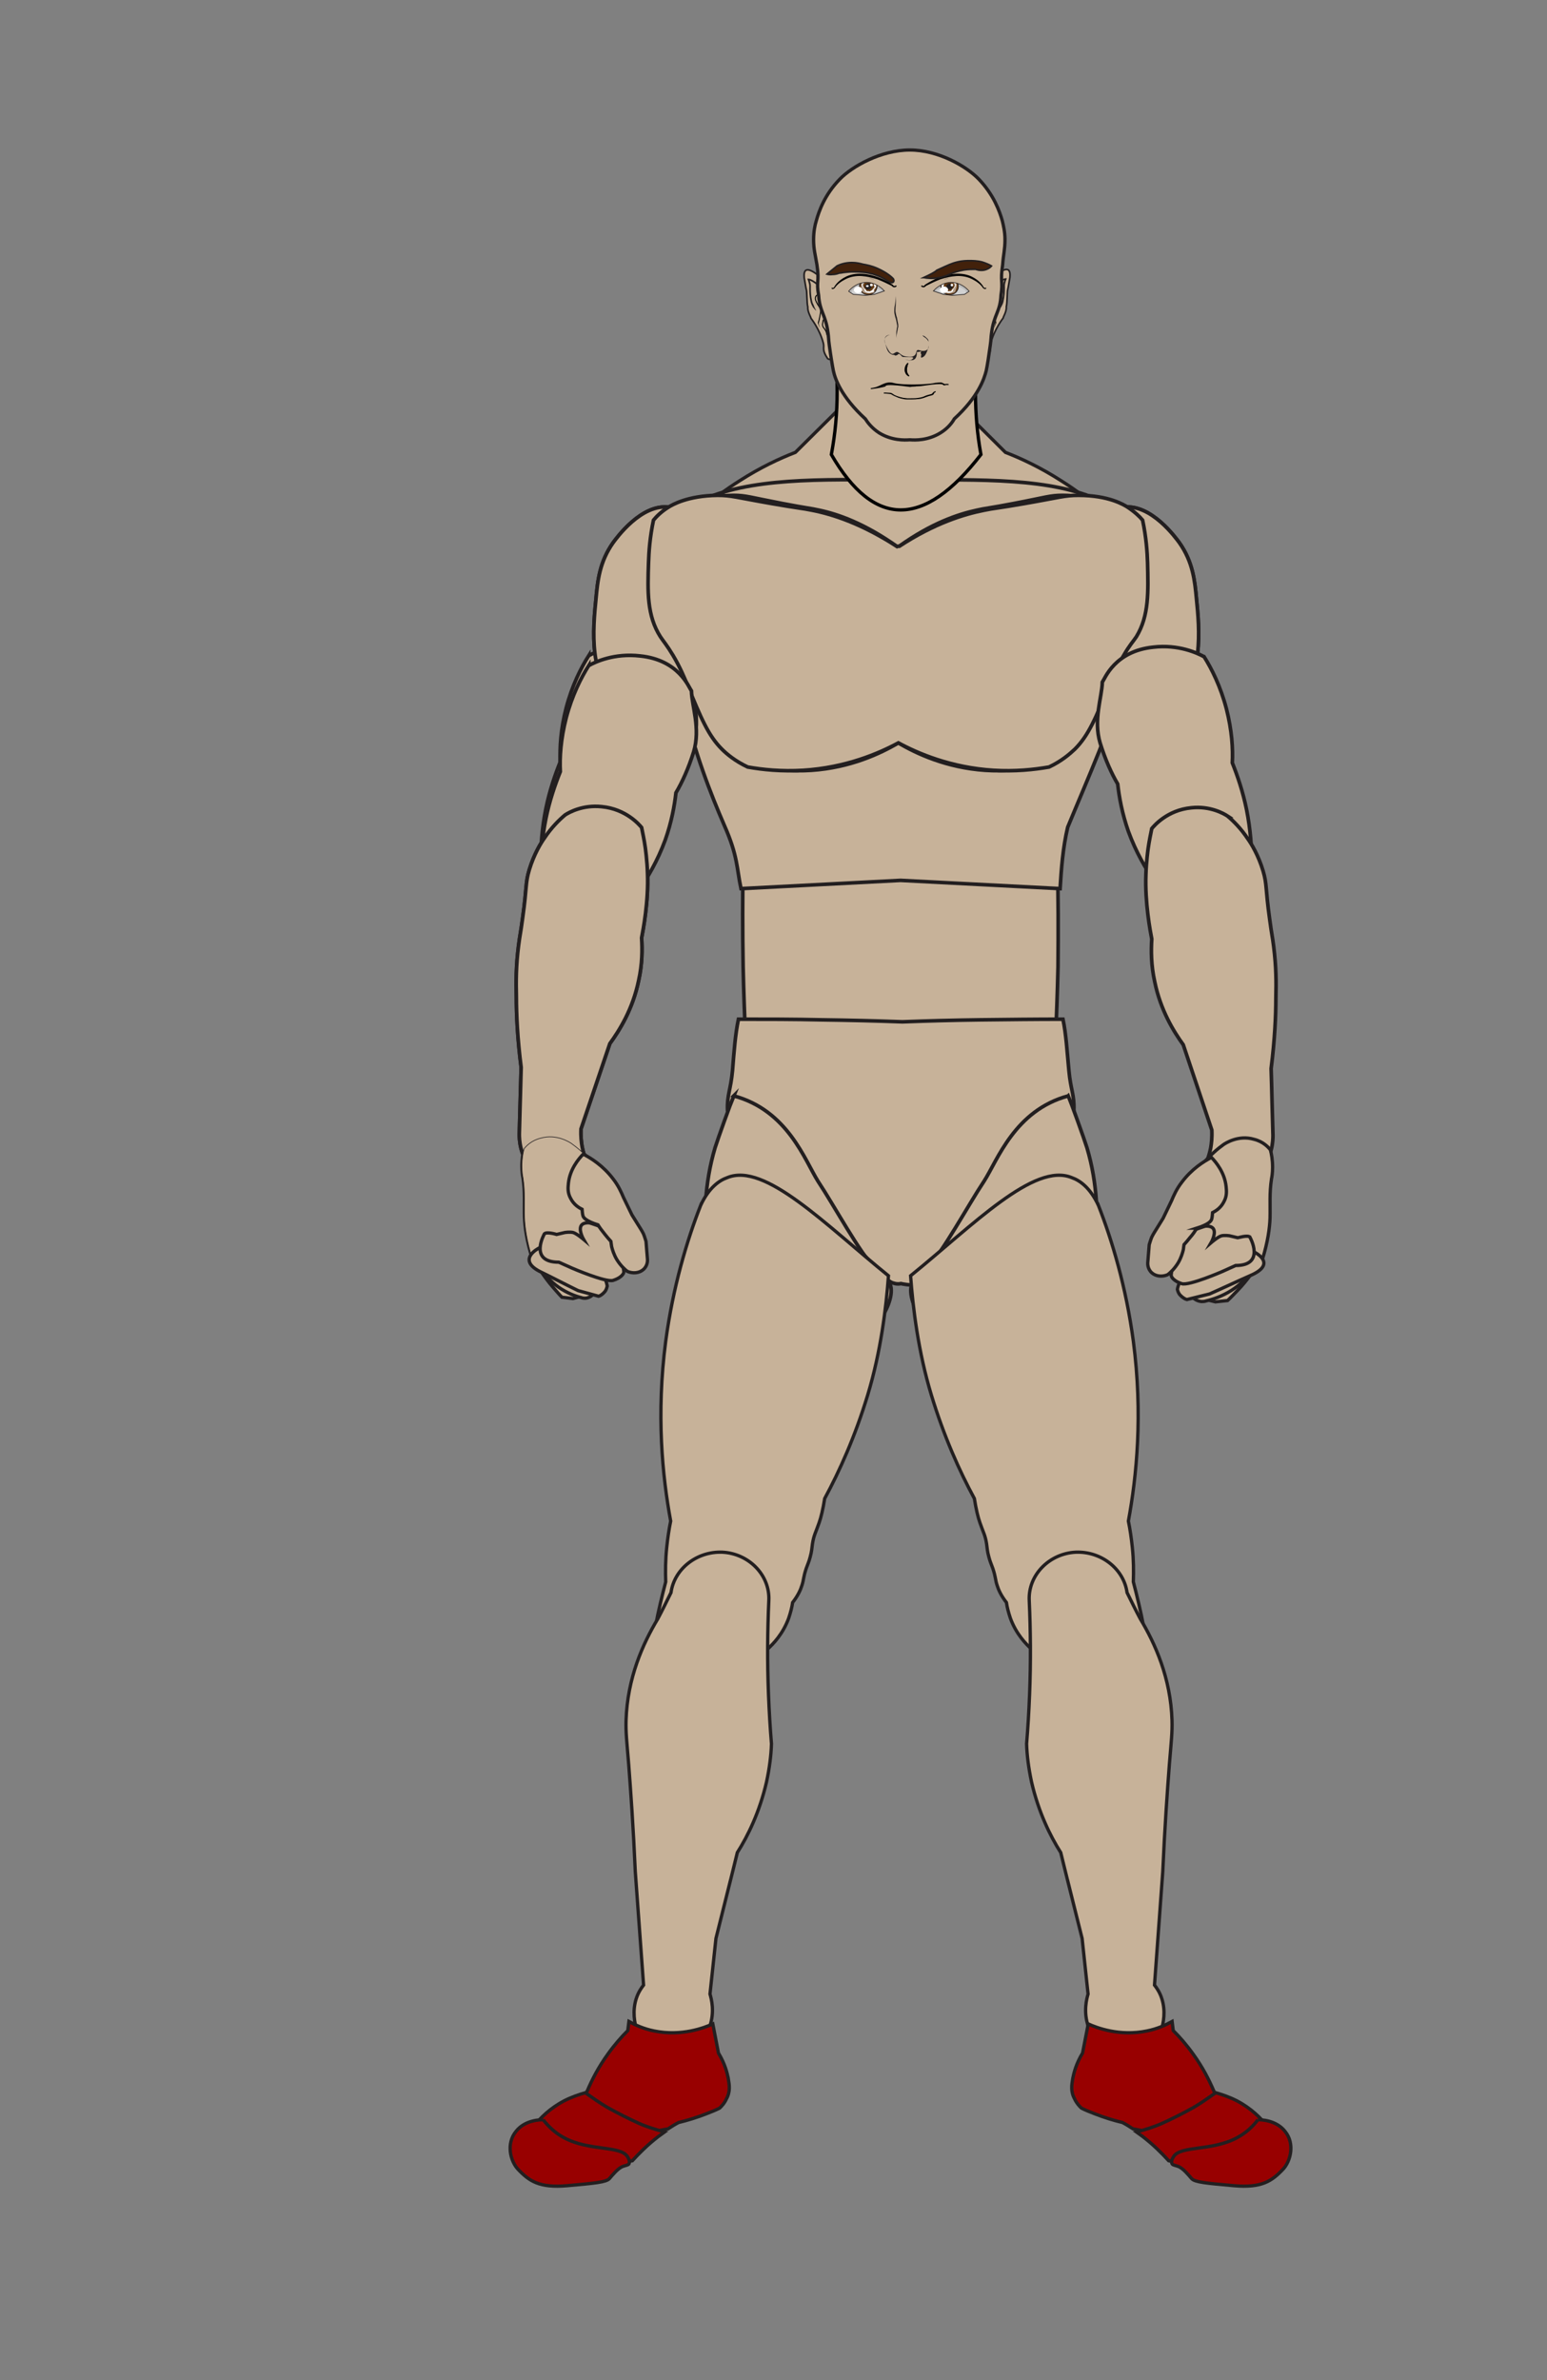 <?xml version="1.0" encoding="UTF-8"?>
<svg style="isolation:isolate" viewBox="0 0 468 720" xmlns="http://www.w3.org/2000/svg">
<rect x="0" y="0" width="468" height="720" fill="#808080" stroke="none"/>
<defs>
<clipPath id="a">
<rect width="468" height="720"/>
</clipPath>
</defs>
<g clip-path="url(#a)">
<g fill="#c7b299" stroke="#231f20" stroke-miterlimit="10">
<path d="m332.34 153.84c-3.181-2.799-6.999-5.699-11.453-8.498-6.09-3.899-11.817-6.599-16.725-8.498l-11.636-11.588-20.088-20.006v0.6-0.6l-7.999 7.999c-1.727 0.3-2.818 1.599-3.181 3.099l-20.634 20.496c-4.908 1.899-10.635 4.599-16.725 8.498-4.454 2.799-8.272 5.699-11.453 8.498 19.725-0.9 40.086-1.3 59.81-2.199v0.199c19.816 0.9 40.177 1.1 60.084 2z" vector-effect="non-scaling-stroke"/>
<path d="m319.89 261.12c-0.909 1-43.267-2.099-47.358-2.399h-0.182-0.181c-4.091 0.3-46.54 3.399-47.358 2.399-0.182 10.098-0.182 20.596 0 31.393 0.363 15.797 1.091 30.794 2.272 44.891 3.454 6.498 8.09 14.097 14.362 21.895 9.181 11.398 18.634 19.096 25.997 24.195h4.817 0.364 4.818c7.362-5.099 16.816-12.797 25.996-24.195 6.272-7.798 10.908-15.397 14.362-21.895 1.182-14.197 1.909-29.194 2.273-44.891 0.091-10.797 0.091-21.295-0.182-31.393z" stroke-width="1.1" vector-effect="non-scaling-stroke"/>
<g stroke-width="1.1">
<path d="m323 250.25c12.424-30.14 27.516-61.148 20.333-91.583-0.363-2.2-8.722-4.623-9.449-6.723-0.272-0.1-0.545-0.299-0.818-0.399-14.998-6.999-35.905-6.499-60.629-6.299v0.1h-0.091v-0.1c-24.815-0.3-45.63-0.7-60.629 6.299-0.272 0.1-0.545 0.199-0.818 0.399-0.818 2.1-7.293 1.856-7.566 4.056-4.761 42.21 7.774 75.105 15.789 93.686 4.128 9.314 3.727 12.981 5.048 19.133l48.267-2.499 48.267 2.499c0.364-5.891 0.807-12.256 2.296-18.569z" vector-effect="non-scaling-stroke"/>
<path d="m323.36 323.81c-0.565-5.899-0.848-10.998-1.791-15.497-8.3 0-16.787 0.1-25.275 0.2-7.827 0.1-15.655 0.3-23.294 0.6-7.733-0.3-16.504-0.5-24.331-0.6-8.488-0.2-16.976-0.2-25.275-0.2-0.943 4.499-1.32 9.598-1.792 15.497-0.566 6.098-1.697 7.298-1.509 12.097 15.372 15.697 33.197 35.593 48.569 51.289 0.283 0.3 0.849 0.8 1.792 1 0.943 0.3 1.697 0.2 2.074 0.1 0.378 0.1 3.207 0.6 4.056 0.4 0.848-0.3 1.697-1.1 1.98-1.4 15.372-15.696 31.027-35.692 46.305-51.389 0.189-4.799-0.943-5.999-1.509-12.097z" vector-effect="non-scaling-stroke"/>
</g>
<path d="m221.98 331.51c-1.037 2.5-4.715 12.697-5.658 15.697-3.301 11.097-3.301 21.295-2.641 28.594 17.447 7.098 35.649 15.396 53.096 22.495 1.792-2.4 3.961-7.799 2.169-10.398-1.132-1.6-3.112-2.899-3.961-3.799-5.187-5.499-12.449-19.096-17.541-26.794-3.961-6.299-9.148-21.396-25.464-25.795z" stroke-width="1.1" vector-effect="non-scaling-stroke"/>
<path d="m323.17 331.51c1.037 2.5 4.715 12.697 5.658 15.697 3.301 11.097 3.301 21.295 2.641 28.594-17.447 7.098-35.648 15.396-53.095 22.495-1.792-2.4-3.961-7.799-2.17-10.398 1.132-1.6 3.113-2.899 3.961-3.799 5.187-5.499 12.449-19.096 17.542-26.794 4.055-6.299 9.242-21.396 25.463-25.795z" stroke-width="1.1" vector-effect="non-scaling-stroke"/>
</g>
<path d="m253.97 93.539s-3.381-7.835-5.652-9.649c-2.27-1.814-5.428-4.082-5.033 0.113 0.677 3.949 0.419 2.561 0.677 3.745 0.172 0.393 0.11 4.049 0.406 5.07-0.117 1.509 0.977 3.13 0.977 3.47 0 0 2.648 3.333 3.734 7.528 0.395 1.475-0.578 1.917 1.312 4.681 0.099 0.113 1.185 0.567 2.172-0.114 0.493-0.34 0.789-0.907 0.888-1.134 0.753-4.985 1.506-7.473 0.519-13.71z" fill="#c7b299" stroke="#231f20" stroke-miterlimit="10" stroke-width=".5" vector-effect="non-scaling-stroke"/>
<path d="m246.18 92.346c-0.23-0.399-0.4-0.827-0.49-1.275-0.16-0.686-0.27-1.383-0.32-2.09-0.05-0.587-0.07-1.174-0.07-1.762 0-0.159 0-0.318 0.01-0.478 0.01-0.298-0.01-0.597-0.07-0.885-0.07-0.339-0.16-0.667-0.27-0.986 0.06 0.02 0.11 0.04 0.17 0.06 0.44 0.209 0.86 0.458 1.26 0.736 0.27 0.19 0.54 0.389 0.81 0.608 0.37 0.298 0.74 0.597 1.1 0.915 0.36 0.339 0.67 0.737 0.89 1.185 0.31 0.567 0.58 1.165 0.79 1.782 0.51 1.453 0.91 2.946 1.2 4.469 0.28 1.414 0.52 2.837 0.71 4.26 0.11 0.797 0.2 1.583 0.27 2.37 0.01 0.199 0 0.388-0.04 0.577-0.08 0.318-0.18 0.627-0.31 0.916-0.1 0.229-0.22 0.448-0.34 0.667-0.17 0.288-0.029 0.266-0.219 0.545-0.204 0.861-0.297 1.793-0.25 2.768-0.078-0.477 0.441-2.945 0.909-3.065 0.13-0.238 0.25-0.467 0.36-0.716 0.14-0.319 0.25-0.657 0.33-1.006 0.06-0.239 0.08-0.477 0.06-0.726-0.07-0.797-0.17-1.593-0.28-2.389-0.19-1.444-0.43-2.877-0.71-4.3-0.3-1.533-0.7-3.056-1.22-4.54-0.22-0.637-0.49-1.254-0.81-1.851-0.26-0.488-0.6-0.936-1-1.314-0.37-0.318-0.75-0.637-1.13-0.946-0.27-0.209-0.55-0.418-0.84-0.617-0.42-0.298-0.86-0.557-1.33-0.776-0.35-0.169-0.74-0.229-1.13-0.189 0.23 0.537 0.41 1.095 0.53 1.662 0.05 0.249 0.07 0.508 0.06 0.757-0.01 0.169-0.01 0.338-0.01 0.507 0 0.607 0.02 1.205 0.07 1.802 0.06 0.727 0.16 1.443 0.33 2.15 0.1 0.508 0.29 0.985 0.55 1.433 0.11 0.18 0.137 0.36 0.307 0.499 0.17 0.13 0.64 0.851 0.86 0.871-0.38-0.701-0.635-1.234-0.737-1.628z" fill="#231f20"/>
<path d="m251.56 95.969 0.15-0.03-0.07-0.299-0.15 0.04c-0.34 0.08-0.69 0.179-1.02 0.279-0.22 0.07-0.43 0.139-0.64 0.229-0.12 0.05-0.25 0.109-0.37 0.169-0.08 0.05-0.16 0.1-0.24 0.149-0.11 0.07-0.2 0.16-0.28 0.269-0.05 0.07-0.09 0.159-0.09 0.249-0.02 0.149-0.04 0.299-0.08 0.448-0.05 0.239-0.08 0.488-0.09 0.727 0 0.358 0.12 0.706 0.34 0.985 0.23 0.279 0.43 0.567 0.61 0.886 0.11 0.209 0.2 0.448 0.25 0.687 0.07 0.348 0.17 0.697 0.3 1.035 0.08 0.199 0.18 0.388 0.31 0.567 0.11 0.17 0.3 0.279 0.5 0.299 0.2-0.02 0.38-0.119 0.5-0.289 0.362-0.322 0.182-1.211 0.13-1.427-0.225-0.064-0.12-0.303 0.375-0.777-0.406 0.186-0.656 0.486-0.719 0.871l0.235 0.451c-0.1 0.268-0.081 0.484-0.261 0.703-0.06 0.09-0.15 0.15-0.26 0.159-0.1-9e-3 -0.2-0.069-0.25-0.159-0.12-0.159-0.21-0.328-0.28-0.507-0.12-0.319-0.22-0.647-0.29-0.986-0.05-0.269-0.15-0.527-0.28-0.776-0.18-0.329-0.4-0.637-0.64-0.926-0.18-0.219-0.27-0.498-0.27-0.786 0.01-0.229 0.04-0.448 0.09-0.667 0.03-0.16 0.06-0.329 0.07-0.488 0.01-0.04 0.02-0.07 0.04-0.1 0.06-0.079 0.13-0.149 0.21-0.199 0.07-0.049 0.14-0.089 0.21-0.129 0.11-0.06 0.23-0.11 0.35-0.159 0.2-0.08 0.4-0.16 0.6-0.219 0.34-0.1 0.67-0.199 1.01-0.279z"/>
<path d="m247.44 97.512c-0.02 0.085-0.027 0.193 0.01 0.295 0.092 0.279 0.358 1.038 0.553 1.382-0.143-0.459-0.439-1.255-0.273-1.598 0.13-0.418 0.24-0.846 0.33-1.284 0.11-0.537 0.21-1.075 0.29-1.622 0.04-0.249 0.06-0.498 0.06-0.747 0.01-0.209-0.03-0.408-0.11-0.597-0.09-0.189-0.19-0.368-0.31-0.528-0.35-0.507-0.65-1.035-0.92-1.582-0.08-0.16-0.15-0.339-0.2-0.508-0.04-0.129-0.06-0.249-0.07-0.378-0.01-0.13 0-0.269 0.04-0.398 0.03-0.11 0.09-0.219 0.16-0.319 0.08-0.099 0.18-0.199 0.29-0.269 0.17-0.109 0.35-0.199 0.54-0.268 0.17-0.06 0.235-0.182 0.415-0.212 0.25-0.05 0.289-0.11 0.539-0.14l0.311-0.082 0.304 6e-3 -0.329-0.13c-0.26 0.03-0.52 0.07-0.78 0.12-0.19 0.039-0.38 0.089-0.56 0.159-0.21 0.07-0.42 0.179-0.61 0.299-0.14 0.089-0.26 0.209-0.36 0.338s-0.17 0.269-0.21 0.418c-0.04 0.159-0.06 0.329-0.05 0.498 0.01 0.149 0.03 0.298 0.08 0.438 0.06 0.199 0.13 0.378 0.22 0.557 0.27 0.568 0.59 1.105 0.94 1.623 0.11 0.149 0.21 0.308 0.29 0.477 0.06 0.15 0.09 0.309 0.08 0.468 0 0.239-0.02 0.478-0.06 0.707-0.08 0.538-0.17 1.075-0.29 1.613-0.08 0.428-0.19 0.846-0.32 1.264z"/>
<path d="m294.84 93.469s3.381-7.871 5.651-9.693c2.27-1.823 5.429-4.101 5.034 0.113-0.677 3.967-0.42 2.573-0.677 3.763-0.172 0.394-0.111 4.067-0.407 5.092 0.117 1.516-0.976 3.145-0.976 3.486 0 0-2.649 3.349-3.735 7.564-0.394 1.481 0.578 1.925-1.312 4.702-0.098 0.114-1.184 0.569-2.171-0.114-0.494-0.342-0.79-0.912-0.888-1.139-0.754-5.009-1.506-7.509-0.519-13.774z" fill="#c7b299" stroke="#231f20" stroke-miterlimit="10" stroke-width=".5" vector-effect="non-scaling-stroke"/>
<path d="m302.63 92.27c0.23-0.4 0.4-0.83 0.49-1.28 0.16-0.69 0.27-1.39 0.32-2.1 0.05-0.59 0.07-1.18 0.07-1.77 0-0.16 0-0.32-0.01-0.48-0.01-0.3 0.01-0.6 0.07-0.89 0.07-0.34 0.16-0.67 0.27-0.99-0.06 0.02-0.11 0.04-0.17 0.06-0.44 0.21-0.86 0.46-1.26 0.74-0.27 0.19-0.54 0.39-0.81 0.61-0.37 0.3-0.74 0.6-1.1 0.92-0.36 0.34-0.67 0.74-0.89 1.19-0.31 0.57-0.58 1.17-0.79 1.79-0.51 1.46-0.91 2.96-1.2 4.49-0.28 1.42-0.52 2.85-0.71 4.28-0.11 0.8-0.2 1.59-0.27 2.38-0.01 0.2 0 0.39 0.04 0.58 0.08 0.32 0.18 0.63 0.31 0.92 0.1 0.23 0.22 0.45 0.34 0.67 0.17 0.29 0.029 0.268 0.219 0.548 0.203 0.865 0.297 1.802 0.25 2.781 0.078-0.48-0.442-2.959-0.909-3.079-0.13-0.24-0.25-0.47-0.36-0.72-0.14-0.32-0.25-0.66-0.33-1.01-0.06-0.24-0.08-0.48-0.06-0.73 0.07-0.8 0.17-1.6 0.28-2.4 0.19-1.45 0.43-2.89 0.71-4.32 0.3-1.54 0.7-3.07 1.22-4.56 0.22-0.64 0.49-1.26 0.81-1.86 0.26-0.49 0.6-0.94 1-1.32 0.37-0.32 0.75-0.64 1.13-0.95 0.27-0.21 0.55-0.42 0.84-0.62 0.42-0.3 0.86-0.56 1.33-0.78 0.35-0.17 0.74-0.23 1.13-0.19-0.23 0.54-0.41 1.1-0.53 1.67-0.05 0.25-0.07 0.51-0.06 0.76 0.01 0.17 0.01 0.34 0.01 0.51 0 0.61-0.02 1.21-0.07 1.81-0.06 0.73-0.16 1.45-0.33 2.16-0.1 0.51-0.29 0.99-0.55 1.44-0.11 0.18-0.138 0.361-0.308 0.501-0.17 0.13-0.639 0.855-0.859 0.875 0.379-0.704 0.635-1.24 0.737-1.636z" fill="#231f20"/>
<path d="m297.25 95.91-0.15-0.03 0.07-0.3 0.15 0.04c0.34 0.08 0.69 0.18 1.02 0.28 0.22 0.07 0.43 0.14 0.64 0.23 0.12 0.05 0.25 0.11 0.37 0.17l0.24 0.15c0.11 0.07 0.2 0.16 0.28 0.27 0.05 0.07 0.09 0.16 0.09 0.25 0.02 0.15 0.04 0.3 0.08 0.45 0.05 0.24 0.08 0.49 0.09 0.73 0 0.36-0.12 0.71-0.34 0.99-0.23 0.28-0.43 0.57-0.61 0.89-0.11 0.21-0.2 0.45-0.25 0.69-0.07 0.35-0.17 0.7-0.3 1.04-0.08 0.2-0.18 0.39-0.31 0.57-0.11 0.17-0.3 0.28-0.5 0.3-0.2-0.02-0.38-0.12-0.5-0.29-0.362-0.324-0.182-1.217-0.13-1.434 0.224-0.064 0.119-0.304-0.375-0.781 0.406 0.188 0.655 0.489 0.718 0.875l-0.234 0.453c0.1 0.27 0.081 0.487 0.261 0.707 0.06 0.09 0.15 0.15 0.26 0.16 0.1-0.01 0.2-0.07 0.25-0.16 0.12-0.16 0.21-0.33 0.28-0.51 0.12-0.32 0.22-0.65 0.29-0.99 0.05-0.27 0.15-0.53 0.28-0.78 0.18-0.33 0.4-0.64 0.64-0.93 0.18-0.22 0.27-0.5 0.27-0.79-0.01-0.23-0.04-0.45-0.09-0.67-0.03-0.16-0.06-0.33-0.07-0.49-0.01-0.04-0.02-0.07-0.04-0.1-0.06-0.08-0.13-0.15-0.21-0.2-0.07-0.05-0.14-0.09-0.21-0.13-0.11-0.06-0.23-0.11-0.35-0.16-0.2-0.08-0.4-0.16-0.6-0.22-0.34-0.1-0.67-0.2-1.01-0.28z"/>
<path d="m301.37 97.46c0.019 0.085 0.026 0.194-0.01 0.296-0.093 0.281-0.358 1.044-0.554 1.389 0.143-0.461 0.44-1.261 0.274-1.605-0.13-0.42-0.24-0.85-0.33-1.29-0.11-0.54-0.21-1.08-0.29-1.63-0.04-0.25-0.06-0.5-0.06-0.75-0.01-0.21 0.03-0.41 0.11-0.6 0.09-0.19 0.19-0.37 0.31-0.53 0.35-0.51 0.65-1.04 0.92-1.59 0.08-0.16 0.15-0.34 0.2-0.51 0.04-0.13 0.06-0.25 0.07-0.38s0-0.27-0.04-0.4c-0.03-0.11-0.09-0.22-0.16-0.32-0.08-0.1-0.18-0.2-0.29-0.27-0.17-0.11-0.35-0.2-0.54-0.27-0.17-0.06-0.235-0.183-0.415-0.213-0.25-0.05-0.29-0.111-0.54-0.141l-0.31-0.082-0.305 6e-3 0.33-0.13c0.26 0.03 0.52 0.07 0.78 0.12 0.19 0.04 0.38 0.09 0.56 0.16 0.21 0.07 0.42 0.18 0.61 0.3 0.14 0.09 0.26 0.21 0.36 0.34s0.17 0.27 0.21 0.42c0.04 0.16 0.06 0.33 0.05 0.5-0.01 0.15-0.03 0.3-0.08 0.44-0.06 0.2-0.13 0.38-0.22 0.56-0.27 0.57-0.59 1.11-0.94 1.63-0.11 0.15-0.21 0.31-0.29 0.48-0.06 0.15-0.09 0.31-0.08 0.47 0 0.24 0.02 0.48 0.06 0.71 0.08 0.54 0.17 1.08 0.29 1.62 0.08 0.43 0.19 0.85 0.32 1.27z"/>
<path d="m251.5 98.625h45.25c-2.198 13.953-2.188 26.921 0 38.875-17.25 22.333-32.323 22.343-45.25 0 2.337-12.417 2.347-25.365 0-38.875z" fill="#ebebeb"/>
<path d="m251.5 98.625h45.25c-2.198 13.953-2.188 26.921 0 38.875-17.25 22.333-32.323 22.343-45.25 0 2.337-12.417 2.347-25.365 0-38.875z" fill="#c7b299"/>
<g style="isolation:isolate">
<path d="m251.5 98.625h45.25c-2.198 13.953-2.188 26.921 0 38.875-17.25 22.333-32.323 22.343-45.25 0 2.337-12.417 2.347-25.365 0-38.875z" fill="none" stroke="#000" stroke-linecap="square" stroke-miterlimit="3" vector-effect="non-scaling-stroke"/>
</g>
<path d="m304.03 72.489c0-2.389-0.508-4.411-0.812-5.697-0.813-2.849-2.54-7.812-7.112-12.591-3.707-3.86-12.2-8.826-20.86-8.826s-17.488 4.966-21.196 8.826c-4.572 4.687-6.299 9.65-7.111 12.591-0.407 1.286-0.813 3.308-0.813 5.697 0 2.941 0.508 4.504 1.016 7.628 0.812 5.331-0.305 4.779 0.508 9.19 0.304 5.055 2.133 5.79 2.844 11.396 0.203 1.287 0.102 1.654 0.406 3.86 0.407 3.033 0.915 6.157 1.219 7.628 0.508 2.389 2.337 7.811 9.651 14.52 0.711 1.103 1.93 2.757 4.165 4.228 3.861 2.389 7.822 2.205 9.143 2.113h0.305c1.32 0.092 5.282 0.276 9.143-2.113 2.235-1.379 3.555-3.125 4.165-4.228 7.314-6.709 9.041-12.131 9.65-14.52 0.305-1.379 0.813-4.595 1.219-7.628 0.305-2.114 0.204-2.481 0.407-3.86 0.711-5.606 2.641-6.341 2.844-11.396 0.711-4.411-0.305-3.951 0.508-9.19 0.203-3.032 0.711-4.595 0.711-7.628z" fill="#c7b299" stroke="#231f20" stroke-miterlimit="10" vector-effect="non-scaling-stroke"/>
<path d="m285.67 116.27c-1.193-0.6-0.82-0.469-2.696-0.307-1.639 0.4-5.366 0.5-6.26 0.5h-0.149-0.149c-1.043 0-4.62 0-6.26-0.5-1.938-0.5-3.279 0.6-4.62 1.1-0.448 0.2-1.193 0.4-2.087 0.5 1.639-0.2 3.577-0.5 4.322-0.8 0.016-1.025 7.296 0.151 7.594 0.151 0.149 0 0.347-0.105 0.943-0.105l0.21-0.018s0.126-9e-3 0.275-9e-3 0.262-0.044 0.262-0.044h-0.144c0.447 0 1.294-0.075 1.592-0.075s6.775-1.167 6.917-0.311c0.745 0.3-0.088-0.224 1.551-0.024-0.894-0.1-0.854 0.142-1.301-0.058z" fill="#231f20" stroke="#000" stroke-width=".3" vector-effect="non-scaling-stroke"/>
<path d="m274.71 109.86c-0.152 0.3-0.304 0.6-0.304 1-0.152 0.3-0.152 0.6-0.152 0.999 0 0.3 0 0.6 0.152 1 0.152 0.3 0.304 0.6 0.609 0.9-0.457-0.2-0.761-0.5-0.913-0.8s-0.304-0.7-0.304-1c0-0.899 0.304-1.599 0.912-2.099z" fill="#231f20" stroke="#000" stroke-width=".3" vector-effect="non-scaling-stroke"/>
<path d="m267.38 118.91c0.419 0 0.838 0 1.153 0.047 0.419 0.047 0.838 0.047 1.153 0.187 0.209 0.14 0.419 0.28 0.734 0.42 0.104 0.094 0.209 0.14 0.419 0.187l0.419 0.187c0.629 0.234 1.258 0.42 1.991 0.561 0.315 0.046 0.734 0.093 1.153 0.14h1.153c0.839 0 1.572 0 2.306-0.14 0.734-0.094 1.467-0.281 1.992-0.561 0.314-0.14 0.628-0.234 0.943-0.327 0.314-0.094 0.734-0.187 1.048-0.28 0.314-0.094 0.314-0.327 0.524-0.468 0.105-0.093 0.105-0.187 0.314-0.233 0.21-0.047 0.249-0.146 0.354-0.099-0.209-0.047-0.249 0.052-0.354 0.099-0.104 0.046-0.209 0.14-0.209 0.233-0.105 0.187-0.105 0.374-0.419 0.514-0.315 0.14-0.629 0.187-1.049 0.281-0.314 0.093-0.628 0.233-0.943 0.327-0.524 0.233-1.258 0.467-1.991 0.56-0.734 0.094-1.572 0.141-2.411 0.141h-1.258c-0.419 0-0.838-0.047-1.153-0.141-0.733-0.14-1.467-0.327-1.991-0.607l-0.419-0.187c-0.21-0.047-0.315-0.14-0.419-0.187-0.21-0.14-0.42-0.327-0.629-0.42-0.21-0.187-0.629-0.187-1.048-0.187-0.525-0.047-0.944-0.047-1.363-0.047z" fill="#231f20" stroke="#000" stroke-width=".3" vector-effect="non-scaling-stroke"/>
<path d="m271.04 89.558c0 1.1 0 2.2-0.1 3.299 0 0.5-0.1 1.1 0 1.6s0.2 1.1 0.4 1.6c0.1 0.499 0.2 1.099 0.3 1.599 0.1 0.3 0.1 0.5 0.1 0.8v0.4c0 0.2-0.1 0.3-0.1 0.4-0.1 0.5-0.2 1.1-0.3 1.6-0.1 0.499-0.2 1.099 0 1.599-0.2-0.5-0.2-1.1-0.2-1.599 0-0.6 0.1-1.1 0.2-1.7 0.2-0.5 0-1-0.1-1.6-0.1-0.5-0.2-1.099-0.4-1.599-0.1-0.5-0.3-1.1-0.3-1.6 0-0.6 0-1.1 0.1-1.7 0.2-0.899 0.3-1.999 0.4-3.099zm-1.7 11.697s-2.499 0.3-1.499 2.8c1.1 2.499 1.799 3.299 2.499 2.899s0.9-0.7 1.5-0.3 1 1 2.299 1.2c1.3 0.2 2.2 0.1 2.7-0.5s0.2-1.799 1.3-1.4c1.099 0.4 2.699 0.3 2.799-1.099 0.2-1.4-0.3 2.299-1.6 3.099-1.299 0.8-0.4-0.7-0.7-0.9-0.299-0.2 0.1-0.8 0.1-0.8s-0.599 0.2-0.899 0.2h-0.5s0.3 2.3-1.4 2.5c-1.6 0.2-1.8-0.2-2.199-0.3-0.4-0.2 1.299 0.7 2.099 0.1 0.9-0.6 0.1-0.7 0.1-0.7s-2.599 0-2.899-0.1-0.9-1.2-1.3-0.8-0.9 0.5-1.1 0.3-0.4-0.1-0.4-0.1-1.299-0.1-1.899-1.699c-0.5-1.7-1.7-4.2 0.999-4.4zm9.698 0.2c0.5 0.1 0.9 0.4 1.2 0.7l0.5 0.5c0.1 0.2 0.2 0.5 0.1 0.7 0-0.2-0.2-0.4-0.3-0.6l-0.5-0.5c-0.3-0.2-0.7-0.4-1-0.8z" fill="#231f20" fill-rule="evenodd"/>
<path d="m293.18 88.158c-0.214-0.3-1.925-2.299-4.813-2.599-3.636-0.3-5.882 2.399-5.989 2.499 0.962 0.3 2.032 0.7 2.994 1l2.781 0.3 3.636-0.3 1.391-0.9z" fill="#b9b9b9"/>
<g opacity=".35">
<path d="m292.4 88.674-0.337-0.806c-0.447-0.403-1.119-0.885-2.125-1.206-2.124-0.561-4.692-0.072-6.7 1.303 0.894 0.402 2.795 1.124 5.365 1.119 1.564 0.078 3.016-0.167 3.797-0.41z" fill="#fff"/>
</g>
<ellipse cx="287.26" cy="86.681" rx="2.674" ry="2.499" fill="#603813" stroke="#231f20" stroke-miterlimit="10" stroke-width=".2" vector-effect="non-scaling-stroke"/>
<path d="m287.26 84.281c0.321 0 0.642 0.2 0.856 0.4 0.32 0.1 0.641 0.2 0.855 0.4s0.321 0.6 0.428 0.8c0.107 0.3 0 0.6 0 0.9 0 0.299-0.107 0.499-0.214 0.799s-0.107 0.6-0.321 0.8-0.641 0.2-0.855 0.3-0.535 0.1-0.856 0.1-0.535 0-0.749-0.1c-0.32-0.1-0.748 0-0.962-0.2s0-0.6-0.107-0.9-0.428-0.4-0.428-0.699c0-0.3-0.107-0.6 0-0.9s0.642-0.3 0.856-0.5 0.214-0.7 0.535-0.8c0.213-0.3 0.641-0.4 0.962-0.4zm0 3.699c0.321 0 0.535 0.1 0.749 0s0.214-0.4 0.427-0.6c0.107-0.2 0.321-0.4 0.321-0.599 0-0.3 0.107-0.5-0.107-0.8-0.107-0.2-0.32-0.5-0.534-0.7-0.214-0.1-0.535 0-0.856 0s-0.642-0.2-0.856 0c-0.213 0.1-0.641 0.3-0.748 0.6-0.107 0.2-0.214 0.6-0.214 0.9 0 0.299 0.428 0.499 0.535 0.699s0.107 0.7 0.321 0.8c0.213 0.1 0.641-0.3 0.962-0.3z" fill="#fff" fill-opacity=".5"/>
<path d="m287.15 84.781c0.321 0 0.642 0.2 0.856 0.3 0.321 0.1 0.748 0.2 0.855 0.3 0.214 0.2 0.321 0.6 0.321 0.9 0 0.2-0.214 0.4-0.321 0.6-0.107 0.199-0.214 0.399-0.428 0.599-0.106 0.2-0.106 0.5-0.213 0.7-0.214 0.2-0.535 0.2-0.642 0.3-0.214 0.1-0.321 0.1-0.642 0.1-0.214 0-0.321 0-0.535-0.1-0.213-0.1-0.534 0-0.748-0.2-0.107-0.2 0-0.5-0.107-0.7s-0.428-0.3-0.428-0.5c-0.107-0.199-0.321-0.499-0.321-0.599 0-0.3 0.428-0.4 0.642-0.7 0.214-0.2 0.321-0.6 0.642-0.7 0.32-0.2 0.748-0.3 1.069-0.3zm-0.107 3.399c0.214 0 0.428 0.1 0.642-0.1 0.214-0.1 0.214-0.4 0.428-0.6s0.427-0.3 0.534-0.599c0.107-0.3 0.321-0.5 0.321-0.7s-0.107-0.5-0.321-0.6-0.534 0-0.748-0.1-0.428-0.3-0.749-0.3c-0.214 0-0.535-0.1-0.749 0-0.32 0.1-0.534 0.2-0.748 0.3-0.214 0.2-0.107 0.5-0.107 0.7s-0.321 0.5-0.214 0.799c0.107 0.2 0.428 0.4 0.535 0.6s0.428 0.3 0.641 0.4c0.214 0.2 0.214 0.2 0.535 0.2z" fill="#fff"/>
<ellipse cx="287.26" cy="86.681" rx=".963" ry=".9" fill="#231f20" vector-effect="non-scaling-stroke"/>
<ellipse cx="287.97" cy="86.23" rx=".373" ry=".395" fill="#fff" vector-effect="non-scaling-stroke"/>
<ellipse cx="285.59" cy="87.663" rx="1.237" ry=".983" fill="#fff" vector-effect="non-scaling-stroke"/>
<path d="m293.35 88.223c-3.522-3.726-7.26-3.764-11.151-0.176 1.21-2.395 3.129-3.786 5.792-4.201 2.832 0.739 4.597 2.218 5.359 4.377z" fill="#c7b299"/>
<path d="m293.18 88.124c-0.214-0.308-1.925-2.364-4.813-2.672-3.636-0.309-5.882 2.467-5.989 2.57 0.962 0.308 2.032 0.719 2.994 1.028l2.781 0.308 3.636-0.308 1.391-0.926z" fill="none" stroke="#231f20" stroke-miterlimit="10" stroke-width=".2" vector-effect="non-scaling-stroke"/>
<path d="m298.16 87.258c-0.257 0.1-0.385-0.1-0.643-0.199-0.642-1.2-1.799-2.3-3.342-3.1-1.414-0.8-3.342-1.1-5.013-1-1.8 0.1-3.471 0.5-5.013 1.1-1.543 0.6-2.957 1.4-4.242 2.2-0.129 0.2-0.257 0.4-0.514 0.4s-0.514-0.1-0.643-0.2c0.129 0.2 0.386 0.3 0.643 0.3s0.514-0.2 0.642-0.4c1.414-0.7 2.828-1.4 4.371-2 1.542-0.5 3.214-0.9 4.885-1s3.342 0.2 4.756 0.9 2.699 1.6 3.47 2.8c0.258 0.199 0.515 0.299 0.643 0.199z" fill="#231f20" stroke="#000" stroke-width=".3" vector-effect="non-scaling-stroke"/>
<path d="m279.44 83.959c1.014 0.2 2.705 0.4 4.733 0 1.466-0.3 2.48-0.7 3.269-1.1 1.014-0.399 2.479-0.899 4.17-1.199 1.352-0.2 2.592-0.2 3.494-0.2 0.338 0.1 1.69 0.6 3.156 0.1 0.901-0.3 1.465-0.8 1.69-1.1-0.676-0.4-1.578-0.8-2.818-1.2-1.577-0.4-2.93-0.4-3.832-0.4-0.788 0-2.141 0-3.719 0.4-1.69 0.4-2.705 0.9-6.199 2.5-0.563 0.6-2.028 1.299-3.944 2.199z" fill="#42210b" stroke="#231f20" stroke-miterlimit="10" stroke-width=".5" vector-effect="non-scaling-stroke"/>
<path d="m256.73 88.158c0.213-0.3 1.925-2.299 4.812-2.599 3.636-0.3 5.882 2.399 5.989 2.499-0.962 0.3-2.032 0.7-2.994 1l-2.781 0.3-3.636-0.3-1.39-0.9z" fill="#b9b9b9"/>
<g opacity=".35">
<path d="m257.51 88.674 0.337-0.806c0.448-0.403 1.119-0.885 2.125-1.206 2.124-0.561 4.692-0.072 6.7 1.303-0.894 0.402-2.795 1.124-5.365 1.119-1.564 0.078-3.016-0.167-3.797-0.41z" fill="#fff"/>
</g>
<ellipse cx="262.66" cy="86.681" rx="2.674" ry="2.499" fill="#603813" stroke="#231f20" stroke-miterlimit="10" stroke-width=".2" vector-effect="non-scaling-stroke"/>
<path d="m262.66 84.281c-0.321 0-0.642 0.2-0.855 0.4-0.321 0.1-0.642 0.2-0.856 0.4s-0.321 0.6-0.428 0.8c-0.107 0.3 0 0.6 0 0.9 0 0.299 0.107 0.499 0.214 0.799s0.107 0.6 0.321 0.8 0.642 0.2 0.855 0.3c0.214 0.1 0.535 0.1 0.856 0.1s0.535 0 0.749-0.1c0.321-0.1 0.748 0 0.962-0.2s0-0.6 0.107-0.9 0.428-0.4 0.428-0.699c0-0.3 0.107-0.6 0-0.9s-0.642-0.3-0.856-0.5-0.214-0.7-0.534-0.8c-0.214-0.3-0.642-0.4-0.963-0.4zm0 3.699c-0.321 0-0.535 0.1-0.749 0-0.213-0.1-0.213-0.4-0.427-0.6-0.107-0.2-0.321-0.4-0.321-0.599 0-0.3-0.107-0.5 0.107-0.8 0.107-0.2 0.321-0.5 0.535-0.7 0.213-0.1 0.534 0 0.855 0s0.642-0.2 0.856 0c0.214 0.1 0.641 0.3 0.748 0.6 0.107 0.2 0.214 0.6 0.214 0.9 0 0.299-0.428 0.499-0.535 0.699-0.106 0.2-0.106 0.7-0.32 0.8s-0.642-0.3-0.963-0.3z" fill="#fff" fill-opacity=".5"/>
<path d="m262.76 84.781c-0.321 0-0.642 0.2-0.856 0.3-0.32 0.1-0.748 0.2-0.855 0.3-0.214 0.2-0.321 0.6-0.321 0.9 0 0.2 0.214 0.4 0.321 0.6 0.107 0.199 0.214 0.399 0.428 0.599 0.107 0.2 0.107 0.5 0.214 0.7 0.213 0.2 0.534 0.2 0.641 0.3 0.214 0.1 0.321 0.1 0.642 0.1 0.214 0 0.321 0 0.535-0.1s0.534 0 0.748-0.2c0.107-0.2 0-0.5 0.107-0.7s0.428-0.3 0.428-0.5c0.107-0.199 0.321-0.499 0.321-0.599 0-0.3-0.428-0.4-0.642-0.7-0.214-0.2-0.321-0.6-0.641-0.7-0.321-0.2-0.749-0.3-1.07-0.3zm0.107 3.399c-0.214 0-0.428 0.1-0.642-0.1-0.214-0.1-0.214-0.4-0.427-0.6-0.214-0.2-0.428-0.3-0.535-0.599-0.107-0.3-0.321-0.5-0.321-0.7s0.107-0.5 0.321-0.6 0.535 0 0.748-0.1c0.214-0.1 0.428-0.3 0.749-0.3 0.214 0 0.535-0.1 0.749 0 0.321 0.1 0.534 0.2 0.748 0.3 0.214 0.2 0.107 0.5 0.107 0.7s0.321 0.5 0.214 0.799c-0.107 0.2-0.428 0.4-0.535 0.6s-0.427 0.3-0.641 0.4c-0.214 0.2-0.214 0.2-0.535 0.2z" fill="#fff"/>
<ellipse cx="262.66" cy="86.681" rx=".963" ry=".9" fill="#231f20" vector-effect="non-scaling-stroke"/>
<ellipse cx="259.57" cy="87.694" rx="1.237" ry=".983" fill="#fff" vector-effect="non-scaling-stroke"/>
<ellipse cx="263.62" cy="86.198" rx=".436" ry=".386" fill="#fff" vector-effect="non-scaling-stroke"/>
<path d="m256.56 88.223c3.522-3.726 7.26-3.764 11.151-0.176-1.21-2.395-3.129-3.786-5.792-4.201-2.832 0.739-4.597 2.218-5.359 4.377z" fill="#c7b299"/>
<path d="m256.73 88.124c0.213-0.308 1.925-2.364 4.812-2.672 3.636-0.309 5.882 2.467 5.989 2.57-0.962 0.308-2.032 0.719-2.994 1.028l-2.781 0.308-3.636-0.308-1.39-0.926z" fill="none" stroke="#231f20" stroke-miterlimit="10" stroke-width=".2" vector-effect="non-scaling-stroke"/>
<path d="m250.17 82.927 3.07-2.499c0.826-0.4 2.361-1 4.487-1 1.417 0 2.597 0.3 3.306 0.5 1.181 0.2 2.716 0.5 4.487 1.3 2.243 1 3.896 2.199 4.723 3.099 0.236 0.4 0.236 0.8 0 1-0.236 0.3-1.063 0.2-1.771-0.4-0.827-0.5-1.772-1.1-3.188-1.6-1.772-0.7-3.425-0.899-4.487-0.999-1.181-0.1-2.244-0.1-3.07-0.1-0.709 0-1.535 0.1-2.48 0.2-0.59 0.099-1.063 0.199-1.417 0.199-0.472 0.2-1.181 0.4-2.007 0.4-0.709 0.1-1.299 0-1.653-0.1z" fill="#42210b" stroke="#231f20" stroke-miterlimit="10" stroke-width=".5" vector-effect="non-scaling-stroke"/>
<ellipse cx="262.39" cy="86.539" rx=".423" ry=".293" fill="#fff" vector-effect="non-scaling-stroke"/>
<path d="m251.75 87.258c0.257 0.1 0.386-0.1 0.643-0.199 0.642-1.2 1.799-2.3 3.342-3.1 1.414-0.8 3.342-1.1 5.013-1 1.8 0.1 3.471 0.5 5.013 1.1 1.543 0.6 2.957 1.4 4.242 2.2 0.129 0.2 0.257 0.4 0.514 0.4 0.258 0 0.515-0.1 0.643-0.2-0.128 0.2-0.385 0.3-0.643 0.3-0.257 0-0.514-0.2-0.642-0.4-1.414-0.7-2.828-1.4-4.371-2-1.542-0.5-3.213-0.9-4.884-1-1.672-0.1-3.343 0.2-4.757 0.9s-2.699 1.6-3.47 2.8c-0.257 0.199-0.514 0.299-0.643 0.199z" fill="#231f20" stroke="#000" stroke-width=".3" vector-effect="non-scaling-stroke"/>
<g fill="#c7b299" stroke="#231f20" stroke-miterlimit="10">
<g stroke-width="1.1">
<path d="m217.59 180.54c0.3 3.4 2.199 22.695-10.698 30.294-5.199 3.099-13.197 4.599-19.296 1-9.698-5.699-8.198-21.896-7.298-30.694 0.5-5.499 1.099-11.197 5.199-16.996 0.899-1.2 8.498-11.898 16.996-10.698 9.798 1.5 14.197 18.096 15.097 27.094z" vector-effect="non-scaling-stroke"/>
<path d="m324.66 180.54c-0.3 3.4-2.2 22.695 10.698 30.294 5.198 3.099 13.197 4.599 19.295 1 9.698-5.699 8.199-21.896 7.299-30.694-0.5-5.499-1.1-11.197-5.199-16.996-0.9-1.2-8.498-11.898-16.996-10.698-9.898 1.5-14.297 18.096-15.097 27.094z" vector-effect="non-scaling-stroke"/>
<path d="m340.55 170.24c-0.091-3.2-0.365-7.699-1.369-12.898-0.821-1.099-2.189-2.499-4.105-3.899-1.003-0.7-5.2-3.599-13.593-3.599-3.832 0-5.018 0.6-14.962 2.499-7.298 1.4-8.484 1.4-11.039 2-5.565 1.2-13.684 3.899-23.446 10.898-0.182 0-0.456 0-0.638 0.1-9.853-6.999-17.881-9.798-23.537-10.998-2.646-0.6-3.741-0.6-11.039-2-9.944-1.899-11.13-2.499-14.962-2.499-8.302 0.1-12.59 2.899-13.593 3.599-1.916 1.3-3.284 2.8-4.106 3.899-1.003 5.199-1.277 9.598-1.368 12.898-0.274 8.698-0.456 15.996 3.284 22.395 0.913 1.499 1.825 2.599 3.467 5.599 2.007 3.699 3.102 6.698 3.923 8.798 3.832 10.297 5.839 15.496 9.579 19.595 1.368 1.5 3.649 3.6 7.116 5.399 4.105 0.8 9.305 1.4 15.327 1 11.768-0.8 20.891-5.099 26.274-8.298 5.382 3.199 14.505 7.498 26.274 8.298 5.93 0.4 11.13-0.2 15.326-1 3.467-1.799 5.657-3.899 7.116-5.399 3.741-4.099 5.748-9.298 9.579-19.595 0.821-2.2 1.825-5.099 3.923-8.798 1.551-3 2.555-4.1 3.467-5.599 3.558-6.399 3.284-13.697 3.102-22.395z" vector-effect="non-scaling-stroke"/>
</g>
<path d="m178.11 198.33c-2.347 3.699-5.029 8.998-6.818 15.796-1.676 6.499-2.011 12.098-1.788 16.297-1.565 3.899-3.241 8.698-4.359 14.197-1.229 6.098-1.564 11.597-1.564 16.096 1.676 5.399 6.594 9.598 12.629 10.798 6.371 1.3 12.965-0.8 17.1-5.299 2.571-3.699 5.588-8.698 7.935-15.097 1.9-5.398 2.795-10.297 3.242-14.297 1.9-3.199 3.8-7.398 5.364-12.397 2.124-7.098-0.559-13.797-0.67-18.396-0.783-1.1-3.8-9.398-15.536-10.598-7.823-0.9-13.523 1.8-15.535 2.9z" stroke-width="1.1" vector-effect="non-scaling-stroke"/>
<path d="m170.96 246.52c-1.788 1.5-4.135 3.799-6.259 6.999-1.006 1.399-3.129 4.798-4.582 9.597-1.23 4.1-0.671 5.099-2.012 14.597-0.67 4.999-0.782 4.799-1.229 8.299-0.783 6.198-0.783 10.797-0.671 15.396 0 5.499 0.335 12.798 1.453 21.496-0.223 6.698-0.335 13.397-0.559 20.195 0 1.6 0.112 6.299 3.8 10.698 2.906 3.499 6.594 5.199 8.271 5.799 0.447 0.2 2.347 1.1 4.694 0.6s3.576-2 3.8-2.3c0.112-0.9 0.335-2.299 0.112-3.999-0.224-2.799-1.118-4.099-1.677-6.998-0.223-1.3-0.447-3.1-0.335-5.399 2.906-8.598 5.812-17.197 8.718-25.795 2.906-3.999 6.929-10.398 8.717-19.096 1.118-4.999 1.118-9.398 0.894-12.897 0.447-2.299 2.124-10.998 1.789-19.496-0.112-3.899-0.671-7.798-0.671-7.798-0.335-2.4-0.782-4.399-1.118-6.099-0.67-0.8-4.694-5.599-12.07-6.298-5.7-0.6-9.836 1.699-11.065 2.499z" stroke-width="1.1" vector-effect="non-scaling-stroke"/>
<path d="m158.55 347.5c-0.335 1.2-0.67 3-0.67 5.299 0 1.7 0.223 3 0.335 3.5 0.67 4.399 0.335 7.698 0.447 11.897 0.112 2.999 0.671 7.198 2.347 12.497 1.118 0.9 5.141 3.8 10.729 3.7 6.595-0.2 12.63-4.599 15.089-11.098 0.111-2.699 0-6.099-1.23-9.998-2.794-9.298-9.5-15.097-12.741-17.396-0.447-0.3-4.471-3-9.276-1.6-2.906 0.7-4.471 2.5-5.03 3.199z" vector-effect="non-scaling-stroke"/>
<g stroke-width="1.1">
<path d="m217.59 180.54c0.3 3.4 2.199 22.695-10.698 30.294-5.199 3.099-13.197 4.599-19.296 1-9.698-5.699-8.198-21.896-7.298-30.694 0.5-5.499 1.099-11.197 5.199-16.996 0.899-1.2 8.498-11.898 16.996-10.698 9.798 1.5 14.197 18.096 15.097 27.094z" vector-effect="non-scaling-stroke"/>
<path d="m324.66 180.54c-0.3 3.4-2.2 22.695 10.698 30.294 5.198 3.099 13.197 4.599 19.295 1 9.698-5.699 8.199-21.896 7.299-30.694-0.5-5.499-1.1-11.197-5.199-16.996-0.9-1.2-8.498-11.898-16.996-10.698-9.898 1.5-14.297 18.096-15.097 27.094z" vector-effect="non-scaling-stroke"/>
<path d="m347.16 170.24c-0.1-3.2-0.4-7.699-1.5-12.898-0.899-1.099-2.399-2.499-4.499-3.899-1.099-0.7-5.698-3.599-14.897-3.599-4.199 0-5.498 0.6-16.396 2.499-7.998 1.4-9.298 1.4-12.097 2-6.099 1.2-14.997 3.899-25.695 10.898-0.2 0-0.5 0-0.7 0.1-10.797-6.999-19.596-9.798-25.794-10.998-2.9-0.6-4.099-0.6-12.098-2-10.897-1.899-12.197-2.499-16.396-2.499-9.098 0.1-13.797 2.899-14.897 3.599-2.1 1.3-3.599 2.8-4.499 3.899-1.1 5.199-1.4 9.598-1.5 12.898-0.3 8.698-0.5 15.996 3.6 22.395 0.999 1.499 1.999 2.599 3.799 5.599 2.199 3.699 3.399 6.698 4.299 8.798 4.199 10.297 6.398 15.496 10.498 19.595 1.499 1.5 3.999 3.6 7.798 5.399 4.499 0.8 10.198 1.4 16.796 1 12.898-0.8 22.895-5.099 28.794-8.298 5.899 3.199 15.897 7.498 28.794 8.298 6.499 0.4 12.197-0.2 16.796-1 3.8-1.799 6.199-3.899 7.799-5.399 4.099-4.099 6.298-9.298 10.497-19.595 0.9-2.2 2-5.099 4.3-8.798 1.699-3 2.799-4.1 3.799-5.599 3.899-6.399 3.599-13.697 3.399-22.395z" vector-effect="non-scaling-stroke"/>
</g>
<path d="m178.11 201.33c-2.347 3.699-5.029 8.998-6.818 15.796-1.676 6.499-2.011 12.098-1.788 16.297-1.565 3.899-3.241 8.698-4.359 14.197-1.229 6.098-1.564 11.597-1.564 16.096 1.676 5.399 6.594 9.598 12.629 10.798 6.371 1.3 12.965-0.8 17.1-5.299 2.571-3.699 5.588-8.698 7.935-15.097 1.9-5.398 2.795-10.297 3.242-14.297 1.9-3.199 3.8-7.398 5.364-12.397 2.124-7.098-0.559-13.797-0.67-18.396-0.783-1.1-3.8-9.398-15.536-10.598-7.823-0.9-13.523 1.8-15.535 2.9z" stroke-width="1.1" vector-effect="non-scaling-stroke"/>
<path d="m170.96 246.52c-1.788 1.5-4.135 3.799-6.259 6.999-1.006 1.399-3.129 4.798-4.582 9.597-1.23 4.1-0.671 5.099-2.012 14.597-0.67 4.999-0.782 4.799-1.229 8.299-0.783 6.198-0.783 10.797-0.671 15.396 0 5.499 0.335 12.798 1.453 21.496-0.223 6.698-0.335 13.397-0.559 20.195 0 1.6 0.112 6.299 3.8 10.698 2.906 3.499 6.594 5.199 8.271 5.799 0.447 0.2 2.347 1.1 4.694 0.6s3.576-2 3.8-2.3c0.112-0.9 0.335-2.299 0.112-3.999-0.224-2.799-1.118-4.099-1.677-6.998-0.223-1.3-0.447-3.1-0.335-5.399 2.906-8.598 5.812-17.197 8.718-25.795 2.906-3.999 6.929-10.398 8.717-19.096 1.118-4.999 1.118-9.398 0.894-12.897 0.447-2.299 2.124-10.998 1.789-19.496-0.112-3.899-0.671-7.798-0.671-7.798-0.335-2.4-0.782-4.399-1.118-6.099-0.67-0.8-4.694-5.599-12.07-6.298-5.7-0.6-9.836 1.699-11.065 2.499z" stroke-width="1.1" vector-effect="non-scaling-stroke"/>
<path d="m158.55 347.5c-0.335 1.2-0.67 3-0.67 5.299 0 1.7 0.223 3 0.335 3.5 0.67 4.399 0.335 7.698 0.447 11.897 0.112 2.999 0.671 7.198 2.347 12.497 1.118 0.9 5.141 3.8 10.729 3.7 6.595-0.2 12.63-4.599 15.089-11.098 0.111-2.699 0-6.099-1.23-9.998-2.794-9.298-9.5-15.097-12.741-17.396-0.447-0.3-4.471-3-9.276-1.6-2.906 0.7-4.471 2.5-5.03 3.199z" stroke-width=".2" vector-effect="non-scaling-stroke"/>
</g>
<g stroke="#231f20" stroke-miterlimit="10">
<path d="m211.99 364.56c-4.199 10.733-8.398 24.734-10.598 41.161-2.899 22.121-1 40.881 1.5 54.415-0.5 2.427-0.9 5.133-1.2 8.027-0.4 3.827-0.4 7.28-0.3 10.36-1.1 4.2-2.199 8.68-3.099 13.441-0.7 3.64-1.3 7.28-1.8 10.64-3.599 12.694 2.1 23.987 9.298 26.321 7.999 2.52 22.195-4.854 25.595-20.441 0.2-3.173 0.4-6.347 0.6-9.427 1.999-1.773 4.899-4.853 6.598-9.52 0.6-1.774 1-3.36 1.2-4.76 1.6-2.054 2.399-3.827 2.799-5.134 0.6-1.773 0.4-2.427 1.3-5.133 0.6-1.68 0.8-1.96 1.2-3.454 0.5-1.773 0.5-2.613 0.7-4.013 0.4-2.614 0.999-3.454 1.999-6.347 0.6-1.68 1.2-4.2 1.7-7.374 4.499-8.307 9.198-18.76 12.997-31.267 3.999-13.161 5.599-26.508 6.299-36.121-18.996-15.401-37.392-34.441-48.79-29.681-2.399 0.84-5.499 2.987-7.998 8.307z" fill="#c7b299" vector-effect="non-scaling-stroke"/>
<path d="m202.99 481.78c-1.3 2.613-2.6 5.32-3.999 7.934-4.499 7.466-9.198 17.92-9.598 30.707-0.1 3.734 0.2 6.067 0.8 13.347 0.599 7.84 1.399 18.947 1.999 32.481 0.8 11.387 1.7 22.868 2.5 34.255-0.8 1.026-1.4 2.053-1.8 2.986-2.999 7.094 1.1 14.281 2.299 16.147 0.4 0.467 3.6 3.361 8.299 3.081 3.199-0.187 5.299-1.774 5.998-2.427 1.2-0.934 3.8-3.267 5.199-7.187 1.6-4.574 0.5-8.494 0.1-9.894l1.8-16.8c0.1-0.28 4.299-17.361 4.399-17.641 0-0.093 2.1-8.307 2.1-8.4 3.199-5.04 6.698-12.227 8.798-21.281 0.899-4.2 1.399-8.12 1.499-11.573-0.4-4.854-0.7-9.801-0.899-14.934-0.4-9.987-0.3-19.507 0.099-28.374 0.4-7.747-6.098-14.281-14.096-14.654-7.699-0.28-14.497 5.04-15.497 12.227z" fill="#c7b299" vector-effect="non-scaling-stroke"/>
<path d="m220.31 628.71c-0.341-1.697-1.024-4.457-2.959-7.64-0.569-2.971-1.138-5.943-1.707-8.808-2.618 1.167-9.448 3.82-17.757 2.122-3.187-0.636-5.691-1.804-7.626-2.865-0.114 0.955-0.228 1.804-0.341 2.759-1.935 1.91-3.984 4.245-6.033 7.11-2.846 3.927-4.781 7.747-6.147 10.93-1.821 3.502-1.252 5.731-0.91 6.686 2.049 5.094 12.293 7.747 25.269 4.988 1.138-0.743 2.162-1.38 3.187-1.911 2.618-0.636 5.463-1.485 8.423-2.653 1.365-0.53 2.731-1.061 3.983-1.697 0.57-0.531 1.48-1.486 2.049-2.76 1.252-2.228 0.911-4.244 0.569-6.261z" fill="#980000" vector-effect="non-scaling-stroke"/>
<path d="m193.22 642.3c-3.3-1.486-6.374-3.078-9.447-4.776-2.39-1.379-4.553-2.971-6.715-4.457-1.822 0.531-4.098 1.274-6.375 2.441-4.439 2.335-7.284 5.306-8.878 7.322 1.252 2.016 3.073 4.245 5.691 6.261 9.448 7.11 21.513 4.988 23.789 4.563 2.049-2.228 4.553-4.775 7.854-7.322 0.683-0.53 1.366-0.955 1.935-1.379-2.618-0.743-5.236-1.486-7.854-2.653z" fill="#980000" vector-effect="non-scaling-stroke"/>
<path d="m164.31 641.24c-0.683 0-5.463 0-8.195 3.502-3.073 3.714-1.707 9.02 0.569 11.461 3.415 3.608 6.488 5.731 14.911 4.988s11.724-1.061 12.748-2.123c0.911-1.061 2.618-3.183 4.098-3.714 0.797-0.318 1.48-0.318 1.821-0.743 0.455-0.742-0.228-1.91-0.455-2.228-2.163-3.396-11.61-1.592-19.236-5.731-2.96-1.591-4.895-3.714-6.261-5.412z" fill="#980000" vector-effect="non-scaling-stroke"/>
<path d="m332.26 364.56c4.199 10.733 8.398 24.734 10.598 41.161 2.899 22.121 1 40.881-1.5 54.415 0.5 2.427 0.9 5.133 1.2 8.027 0.4 3.827 0.4 7.28 0.3 10.36 1.1 4.2 2.199 8.68 3.099 13.441 0.7 3.64 1.3 7.28 1.8 10.64 3.599 12.694-2.1 23.987-9.298 26.321-7.998 2.52-22.195-4.854-25.595-20.441-0.2-3.173-0.4-6.347-0.6-9.427-1.999-1.773-4.898-4.853-6.598-9.52-0.6-1.774-1-3.36-1.2-4.76-1.6-2.054-2.399-3.827-2.799-5.134-0.6-1.773-0.4-2.427-1.3-5.133-0.6-1.68-0.8-1.96-1.2-3.454-0.5-1.773-0.5-2.613-0.7-4.013-0.399-2.614-0.999-3.454-1.999-6.347-0.6-1.68-1.2-4.2-1.7-7.374-4.499-8.307-9.198-18.76-12.997-31.267-3.999-13.161-5.599-26.508-6.299-36.121 18.996-15.401 37.392-34.441 48.79-29.681 2.399 0.84 5.499 2.987 7.998 8.307z" fill="#c7b299" vector-effect="non-scaling-stroke"/>
<path d="m340.96 481.78c1.3 2.613 2.6 5.32 3.999 7.934 4.5 7.466 9.199 17.92 9.598 30.707 0.1 3.734-0.2 6.067-0.799 13.347-0.6 7.84-1.4 18.947-2 32.481-0.8 11.387-1.7 22.868-2.499 34.255 0.799 1.026 1.399 2.053 1.799 2.986 3 7.094-1.1 14.281-2.299 16.147-0.4 0.467-3.6 3.361-8.299 3.081-3.199-0.187-5.298-1.774-5.998-2.427-1.2-0.934-3.799-3.267-5.199-7.187-1.6-4.574-0.5-8.494-0.1-9.894l-1.8-16.8c-0.1-0.28-4.299-17.361-4.399-17.641 0-0.093-2.099-8.307-2.099-8.4-3.2-5.04-6.699-12.227-8.798-21.281-0.9-4.2-1.4-8.12-1.5-11.573 0.4-4.854 0.7-9.801 0.9-14.934 0.4-9.987 0.3-19.507-0.1-28.374-0.4-7.747 6.098-14.281 14.097-14.654 7.698-0.28 14.497 5.04 15.496 12.227z" fill="#c7b299" vector-effect="non-scaling-stroke"/>
<path d="m324.54 628.71c0.341-1.697 1.024-4.457 2.959-7.64 0.569-2.971 1.138-5.943 1.708-8.808 2.618 1.167 9.447 3.82 17.756 2.122 3.187-0.636 5.691-1.804 7.626-2.865 0.114 0.955 0.228 1.804 0.342 2.759 1.935 1.91 3.983 4.245 6.032 7.11 2.846 3.927 4.781 7.747 6.147 10.93 1.821 3.502 1.252 5.731 0.91 6.686-2.049 5.094-12.293 7.747-25.268 4.988-1.139-0.743-2.163-1.38-3.188-1.911-2.617-0.636-5.463-1.485-8.422-2.653-1.366-0.53-2.732-1.061-3.984-1.697-0.569-0.531-1.48-1.486-2.049-2.76-1.252-2.228-0.911-4.244-0.569-6.261z" fill="#980000" vector-effect="non-scaling-stroke"/>
<path d="m351.63 642.3c3.301-1.486 6.374-3.078 9.447-4.776 2.39-1.379 4.553-2.971 6.716-4.457 1.821 0.531 4.097 1.274 6.374 2.441 4.439 2.335 7.284 5.306 8.878 7.322-1.252 2.016-3.073 4.245-5.691 6.261-9.448 7.11-21.513 4.988-23.789 4.563-2.049-2.228-4.553-4.775-7.854-7.322-0.683-0.53-1.366-0.955-1.935-1.379 2.732-0.743 5.236-1.486 7.854-2.653z" fill="#980000" vector-effect="non-scaling-stroke"/>
<path d="m380.54 641.24c0.683 0 5.463 0 8.195 3.502 3.073 3.714 1.707 9.02-0.569 11.461-3.415 3.608-6.488 5.731-14.911 4.988s-11.724-1.061-12.748-2.123c-0.911-1.061-2.618-3.183-4.098-3.714-0.796-0.318-1.479-0.318-1.821-0.743-0.455-0.742 0.228-1.91 0.455-2.228 2.163-3.396 11.61-1.592 19.237-5.731 2.959-1.591 5.008-3.714 6.26-5.412z" fill="#980000" vector-effect="non-scaling-stroke"/>
</g>
<g fill="#c7b299" stroke="#231f20" stroke-miterlimit="10">
<path d="m163.6 384.53c1.1 1.599 2.299 3.299 3.799 4.999 0.9 0.999 1.7 1.999 2.6 2.899 1.099 0.1 2.199 0.3 3.299 0.4 1.1-0.3 2.199-0.6 3.299-0.9l-12.997-7.398z" vector-effect="non-scaling-stroke"/>
<path d="m164 384.43c0.9 1.299 2.499 3.199 4.899 4.899 2.699 1.899 5.299 2.799 6.898 3.199 0.5 0.2 1 0.2 1.3 0.2 2.3-0.2 3.499-2.699 3.599-2.899-5.599-1.9-11.097-3.7-16.696-5.399z" vector-effect="non-scaling-stroke"/>
<path d="m163.1 377.53s-7.298 3.599 0.8 7.399c3.699 1.799 7.298 3.699 10.998 5.498 2.099 0.6 4.099 1.1 6.198 1.7 0.4-0.1 1.1-0.5 1.8-1.3 0.6-0.699 0.7-1.399 0.8-1.799-0.1-0.6-0.3-1.4-0.7-2.3-0.6-1.199-1.4-1.999-1.9-2.499-6.098-2.2-11.997-4.399-17.996-6.699z" vector-effect="non-scaling-stroke"/>
<path d="m164.7 373.23s-4.917 8.598 4.359 8.598l4.024 1.8s10.17 4.399 12.406 3.699c2.235-0.7 3.241-1.899 3.241-2.599s-1.565-8.898-1.565-8.898-1.453-2.5-3.129-3.6c-1.677-1.099-5.7-2.299-5.7-2.299s-2.236-0.3-2.683 1.2c-0.447 1.499 0.894 3.799 0.894 3.799s-2.235-1.9-3.241-2.1-2.347 0-2.347 0l-2.571 0.6s-2.905-0.9-3.688-0.2z" vector-effect="non-scaling-stroke"/>
<path d="m180.9 370.53c-3.465-1.1-4.47-2.1-4.582-2.9-0.112-0.3-0.224-1.799-0.224-1.799-0.782-0.4-2.459-1.3-3.464-3.3-1.006-1.799-0.783-3.399-0.671-4.599 0.447-4.199 3.018-7.298 4.471-8.798 2.347 1.2 6.035 3.5 9.053 7.499 1.564 1.999 2.458 3.999 3.129 5.598 0.894 1.8 1.676 3.5 2.571 5.299l2.682 4.299c0.223 0.4 0.559 0.9 0.782 1.4 0.336 0.8 0.559 1.6 0.783 2.3 0.111 1.799 0.335 3.699 0.447 5.498 0 0.2 0.111 1.8-1.23 3-1.229 1.1-3.129 1.3-4.806 0.6-0.447-0.3-1.006-0.8-1.564-1.4-0.559-0.6-1.118-1.3-1.677-2.2-0.894-1.499-1.341-2.999-1.565-3.899-0.111-0.5-0.111-0.999-0.223-1.599-0.559-0.6-1.229-1.4-1.788-2.1-0.894-1.1-1.565-1.999-2.124-2.899z" vector-effect="non-scaling-stroke"/>
<path d="m378.45 385.53c-1.218 1.599-2.547 3.299-4.209 4.999-0.997 0.999-1.883 1.999-2.88 2.899-1.219 0.1-2.437 0.3-3.656 0.4-1.218-0.3-2.437-0.6-3.655-0.9l14.4-7.398z" vector-effect="non-scaling-stroke"/>
<path d="m364.27 198.67c2.326 3.699 4.985 8.998 6.757 15.797 1.662 6.498 1.994 12.097 1.773 16.296 1.551 3.899 3.212 8.698 4.32 14.197 1.219 6.099 1.551 11.598 1.551 16.097-1.662 5.399-6.536 9.598-12.518 10.797-6.314 1.3-12.849-0.799-16.948-5.298-2.548-3.7-5.539-8.699-7.865-15.097-1.883-5.399-2.77-10.298-3.213-14.297-1.883-3.2-3.766-7.399-5.317-12.398-2.105-7.098 0.554-13.797 0.665-18.396 0.775-1.099 3.766-9.398 15.398-10.597 7.643-0.9 13.403 1.799 15.397 2.899z" stroke-width="1.1" vector-effect="non-scaling-stroke"/>
<path d="m378.01 385.43c-0.997 1.299-2.769 3.199-5.428 4.899-2.991 1.899-5.871 2.799-7.643 3.199-0.554 0.2-1.108 0.2-1.44 0.2-2.548-0.2-3.877-2.699-3.988-2.899 6.093-1.9 12.296-3.7 18.499-5.399z" vector-effect="non-scaling-stroke"/>
<path d="m371.36 246.86c1.772 1.5 4.098 3.8 6.203 6.999 0.997 1.4 3.102 4.799 4.542 9.598 1.218 4.099 0.665 5.099 1.994 14.597 0.665 4.999 0.775 4.799 1.218 8.298 0.776 6.199 0.776 10.798 0.665 15.397 0 5.498-0.332 12.797-1.44 21.495 0.222 6.699 0.332 13.397 0.554 20.196 0 1.599-0.111 6.298-3.766 10.697-2.881 3.5-6.536 5.199-8.198 5.799-0.443 0.2-2.326 1.1-4.652 0.6-2.327-0.5-3.545-2-3.767-2.299-0.11-0.9-0.332-2.3-0.11-4 0.221-2.799 1.107-4.099 1.661-6.998 0.222-1.3 0.443-3.099 0.332-5.399-2.88-8.598-5.76-17.196-8.64-25.794-2.88-4-6.868-10.398-8.64-19.096-1.108-4.999-1.108-9.398-0.887-12.898-0.443-2.299-2.104-10.997-1.772-19.495 0.111-3.9 0.665-7.799 0.665-7.799 0.332-2.399 0.775-4.399 1.107-6.098 0.665-0.8 4.653-5.599 11.964-6.299 5.65-0.6 9.748 1.7 10.967 2.499z" stroke-width="1.1" vector-effect="non-scaling-stroke"/>
<path d="m384.32 347.84c0.333 1.2 0.665 2.999 0.665 5.299 0 1.699-0.221 2.999-0.332 3.499-0.665 4.399-0.333 7.698-0.443 11.897-0.111 3-0.665 7.199-2.327 12.498-1.107 0.899-5.095 3.799-10.634 3.699-6.536-0.2-12.518-4.599-14.955-11.098-0.11-2.699 0-6.098 1.219-9.998 2.769-9.298 9.416-15.096 12.628-17.396 0.443-0.3 4.431-2.999 9.195-1.6 2.88 0.7 4.431 2.5 4.984 3.2z" vector-effect="non-scaling-stroke"/>
<path d="m379 378.53s8.087 3.599-0.886 7.399c-4.099 1.799-8.086 3.699-12.185 5.498-2.326 0.6-4.542 1.1-6.868 1.7-0.443-0.1-1.219-0.5-1.994-1.3-0.665-0.699-0.776-1.399-0.886-1.799 0.11-0.6 0.332-1.4 0.775-2.3 0.665-1.199 1.551-1.999 2.105-2.499 6.646-2.2 13.293-4.399 19.939-6.699z" vector-effect="non-scaling-stroke"/>
<path d="m378.12 374.23s4.874 8.598-4.32 8.598l-3.988 1.8s-10.081 4.399-12.296 3.699c-2.216-0.7-3.213-1.899-3.213-2.599s1.551-8.898 1.551-8.898 1.44-2.5 3.102-3.6c1.662-1.099 5.65-2.299 5.65-2.299s2.215-0.3 2.658 1.2c0.443 1.499-0.886 3.799-0.886 3.799s2.215-1.9 3.212-2.1 2.327 0 2.327 0l2.548 0.6c0.11 0 2.99-0.9 3.655-0.2z" vector-effect="non-scaling-stroke"/>
<path d="m362.06 371.53c3.434-1.1 4.431-2.1 4.541-2.9 0.111-0.3 0.222-1.799 0.222-1.799 0.775-0.4 2.437-1.3 3.434-3.3 0.997-1.799 0.775-3.399 0.665-4.599-0.443-4.199-2.991-7.298-4.431-8.798-2.327 1.2-5.982 3.5-8.973 7.499-1.551 1.999-2.437 3.999-3.102 5.598-0.886 1.8-1.661 3.5-2.548 5.299l-2.658 4.299c-0.222 0.4-0.554 0.9-0.776 1.4-0.332 0.8-0.553 1.6-0.775 2.3-0.111 1.799-0.332 3.699-0.443 5.498 0 0.2-0.111 1.8 1.218 3 1.219 1.1 3.102 1.3 4.764 0.6 0.443-0.3 0.997-0.8 1.551-1.4 0.553-0.6 1.107-1.3 1.661-2.2 0.886-1.499 1.33-2.999 1.551-3.899 0.111-0.5 0.111-0.999 0.222-1.599 0.553-0.6 1.218-1.4 1.772-2.1 0.997-1.1 1.551-1.999 2.105-2.899z" vector-effect="non-scaling-stroke"/>
</g>
</g>
</svg>
